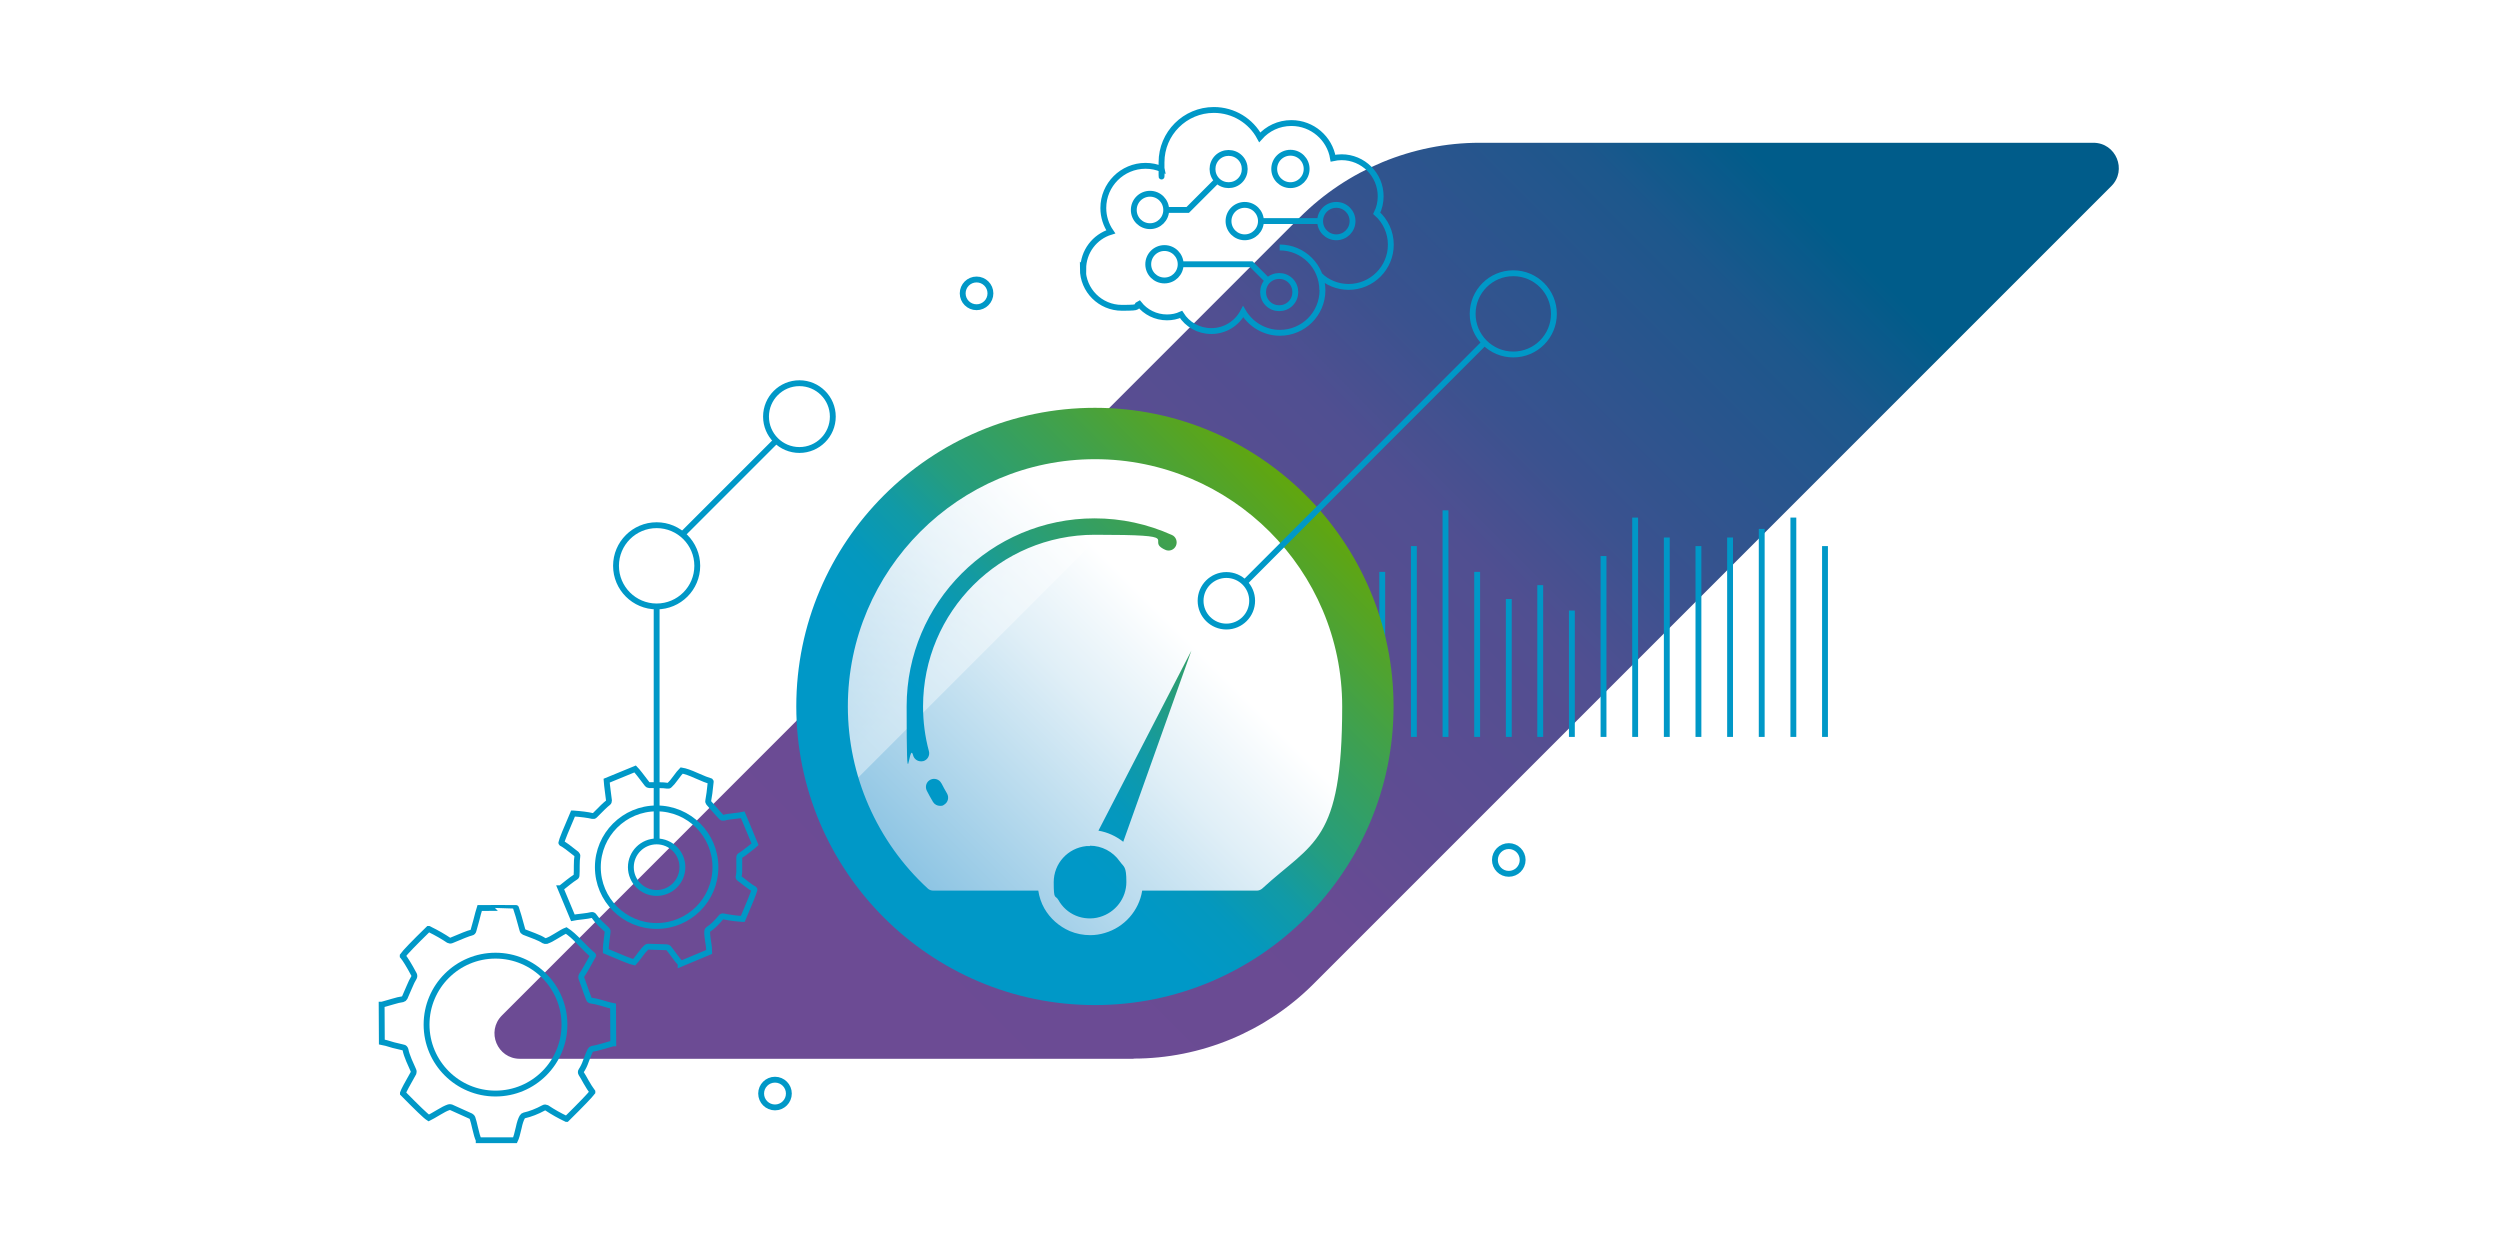 <?xml version="1.0" encoding="UTF-8"?>
<svg xmlns="http://www.w3.org/2000/svg" xmlns:xlink="http://www.w3.org/1999/xlink" version="1.1" viewBox="0 0 1280 640">
  <defs>
    <style>
      .cls-1 {
        clip-path: url(#clippath);
      }

      .cls-2 {
        fill: url(#linear-gradient);
      }

      .cls-2, .cls-3, .cls-4, .cls-5, .cls-6 {
        stroke-width: 0px;
      }

      .cls-7, .cls-4 {
        fill: url(#linear-gradient-2);
      }

      .cls-3 {
        fill: url(#linear-gradient-4);
      }

      .cls-8 {
        fill: none;
        stroke: #0098c7;
        stroke-miterlimit: 10;
        stroke-width: 3px;
      }

      .cls-5 {
        fill: #fff;
      }

      .cls-6 {
        fill: url(#linear-gradient-3);
        opacity: .4;
      }
    </style>
    <linearGradient id="linear-gradient" x1="6461.2" y1="-5821.2" x2="6023.1" y2="-5383.2" gradientTransform="translate(-5562.6 5899.3)" gradientUnits="userSpaceOnUse">
      <stop offset="0" stop-color="#005c8a"/>
      <stop offset=".1" stop-color="#1d578c"/>
      <stop offset=".3" stop-color="#3a528f"/>
      <stop offset=".4" stop-color="#504f91"/>
      <stop offset=".6" stop-color="#5f4c92"/>
      <stop offset=".7" stop-color="#694b93"/>
      <stop offset="1" stop-color="#6c4b94"/>
    </linearGradient>
    <linearGradient id="linear-gradient-2" x1="458.8" y1="466.4" x2="665" y2="260.2" gradientUnits="userSpaceOnUse">
      <stop offset="0" stop-color="#80bee1"/>
      <stop offset=".1" stop-color="#94c8e5"/>
      <stop offset=".5" stop-color="#e0eff7"/>
      <stop offset=".7" stop-color="#fff"/>
    </linearGradient>
    <clipPath id="clippath">
      <circle class="cls-4" cx="561.9" cy="363.3" r="145.8"/>
    </clipPath>
    <linearGradient id="linear-gradient-3" x1="-27" y1="695.5" x2="98.5" y2="821" gradientTransform="translate(-57.3 -204.1) rotate(-43.8) scale(.9) skewX(2.3)" gradientUnits="userSpaceOnUse">
      <stop offset="0" stop-color="#fff" stop-opacity="0"/>
      <stop offset="1" stop-color="#fff"/>
    </linearGradient>
    <linearGradient id="linear-gradient-4" x1="452.5" y1="469.8" x2="668.6" y2="253.7" gradientUnits="userSpaceOnUse">
      <stop offset=".3" stop-color="#0098c7"/>
      <stop offset=".4" stop-color="#0498be"/>
      <stop offset=".5" stop-color="#119aa6"/>
      <stop offset=".6" stop-color="#259d7e"/>
      <stop offset=".8" stop-color="#42a149"/>
      <stop offset="1" stop-color="#61a60e"/>
    </linearGradient>
  </defs>
  <g id="Background">
    <rect class="cls-5" width="1280" height="640"/>
  </g>
  <g id="Art">
    <g>
      <path class="cls-2" d="M580.4,542.1h-314.2c-11.6,0-17.4-14-9.2-22.2L665.5,111.3c24.4-24.4,57.6-38.2,92.1-38.2h314.2c11.6,0,17.4,14,9.2,22.2l-408.5,408.5c-24.4,24.4-57.6,38.2-92.1,38.2Z"/>
      <g>
        <line class="cls-8" x1="707.7" y1="377.3" x2="707.7" y2="292.8"/>
        <line class="cls-8" x1="723.9" y1="377.3" x2="723.9" y2="279.6"/>
        <line class="cls-8" x1="740.1" y1="377.3" x2="740.1" y2="261.3"/>
        <line class="cls-8" x1="756.3" y1="377.3" x2="756.3" y2="292.8"/>
        <line class="cls-8" x1="772.5" y1="377.3" x2="772.5" y2="306.7"/>
        <line class="cls-8" x1="788.6" y1="377.3" x2="788.6" y2="299.6"/>
        <line class="cls-8" x1="804.8" y1="377.3" x2="804.8" y2="312.6"/>
        <line class="cls-8" x1="821" y1="377.3" x2="821" y2="284.7"/>
        <line class="cls-8" x1="837.2" y1="377.3" x2="837.2" y2="265"/>
        <line class="cls-8" x1="853.4" y1="377.3" x2="853.4" y2="275.2"/>
        <line class="cls-8" x1="869.6" y1="377.3" x2="869.6" y2="279.6"/>
        <line class="cls-8" x1="885.8" y1="377.3" x2="885.8" y2="275.2"/>
        <line class="cls-8" x1="902" y1="377.3" x2="902" y2="270.8"/>
        <line class="cls-8" x1="918.2" y1="377.3" x2="918.2" y2="265"/>
        <line class="cls-8" x1="934.4" y1="377.3" x2="934.4" y2="279.6"/>
      </g>
      <g>
        <circle class="cls-7" cx="561.9" cy="363.3" r="145.8"/>
        <g class="cls-1">
          <rect class="cls-6" x="383.9" y="46.9" width="165.6" height="413.6" transform="translate(316.1 -255.7) rotate(45)"/>
        </g>
      </g>
      <path class="cls-3" d="M558.1,433.2c-.6,0-1.3,0-1.9,0-9.5,1-16.7,8.9-16.7,18.5s.8,6.3,2.4,9.1c2,3.6,5.1,6.4,8.9,8,3.8,1.6,8.3,1.9,12.3.7,8-2.3,13.6-9.6,13.6-17.9s-1.2-7.5-3.4-10.6c-3.5-5-9.2-8-15.3-8ZM482,401.1c-1-2.1-3.6-2.9-5.6-1.9-2.1,1-2.9,3.5-1.9,5.6,1,2,2.1,3.9,3.2,5.8.8,1.3,2.2,2,3.6,2s1.5-.2,2.1-.6c2-1.2,2.6-3.7,1.5-5.7-1-1.7-2-3.5-2.9-5.3ZM472.7,389.7c2.2-.6,3.5-2.9,2.9-5.1-2-7.4-3-15.1-3-22.9,0-48.5,39.4-87.9,87.9-87.9s24.8,2.6,36.1,7.7c2.1,1,4.6,0,5.5-2.1.9-2.1,0-4.6-2.1-5.5-12.5-5.6-25.8-8.5-39.6-8.5-53.1,0-96.2,43.2-96.2,96.2s1.1,16.9,3.3,25.1c.5,1.9,2.2,3.1,4,3.1.4,0,.7,0,1.1-.1ZM575.1,431l34.9-97.9-47.6,92.2c4.7.8,9,2.8,12.7,5.7ZM560.6,514.6c84.3,0,152.9-68.6,152.9-152.9s-68.6-152.9-152.9-152.9-152.9,68.6-152.9,152.9,68.6,152.9,152.9,152.9ZM560.6,235.1c69.8,0,126.6,56.8,126.6,126.6s-14.9,69.3-40.9,93.2c-.8.7-1.8,1.1-2.8,1.1h-58.7c-1.6,10.2-9.1,18.8-19.2,21.7-2.3.7-4.8,1.1-7.4,1.1-3.6,0-7.2-.7-10.5-2.1-5.5-2.4-10.1-6.5-13-11.6-1.6-2.8-2.6-5.9-3.1-9.1h-53.8c-1,0-2.1-.4-2.8-1.1-26-23.9-40.9-57.9-40.9-93.2,0-69.8,56.8-126.6,126.6-126.6Z"/>
      <g>
        <g>
          <path class="cls-8" d="M245.1,583.8h18.6c.6-1.2,1.2-3.4,1.9-6.5.5-2.4,1.1-4.2,1.8-5.4.2-.4.6-.7,1-.8,3.1-.7,6.5-2,10-3.9.5-.3,1-.2,1.5,0,3.3,2.2,6.7,4.1,10.1,5.7h.1c0,0,0,0,0,0,7.6-7.5,12-12.1,13.2-13.7h0c0-.1,0-.2,0-.2-.9-1.2-2-2.9-3.2-5-1.1-2-1.9-3.4-2.5-4.3-.3-.5-.3-1.1,0-1.5.8-1.2,1.7-2.9,2.4-5,.9-2.5,1.7-4.3,2.2-5.4.2-.4.6-.7,1-.8,1.5-.2,3.2-.7,5.1-1.2,3.5-1,5-1.4,5.6-1.6h.1s-.1-19.1-.1-19.1c-1.1-.2-3-.7-5.9-1.6-2-.6-3.8-1-5.4-1.2-.5,0-.9-.4-1.1-.9-.5-1.2-1.5-4.1-3.9-10.8-.1-.4,0-.9.2-1.2,1.5-2.2,3.4-5.6,5.9-10.2h0c0-.1-.1-.2-.1-.2-1.4-1.1-3.6-3.2-6.7-6.4-2.7-2.9-5-4.9-7-6.2h0s0,0,0,0c-1.1.4-2.8,1.4-5.4,3-1.7,1.1-3.3,1.9-4.7,2.4-.4.1-.9,0-1.3-.2-1.2-.8-2.9-1.6-5-2.4-2.8-1.1-4.3-1.7-5.2-2-.4-.2-.7-.5-.8-1-1.6-5.9-2.7-9.7-3.3-11.3h0c0-.1-18.6,0-18.6,0-.5,1.6-1.1,3.7-1.7,6.2-.8,2.9-1.2,4.5-1.5,5.4-.1.5-.5.9-1,1-1.7.4-5.1,1.8-10.3,4-.5.2-1,.1-1.4-.1-2.5-1.7-5.9-3.7-10.2-5.8h-.1c0,0,0,0,0,0-7.7,7.5-12.1,12.1-13.2,13.7h0c0,.1,0,.2,0,.2,1.2,1.4,3.2,4.6,5.8,9.5.2.4.2,1,0,1.4-.8,1.3-1.6,2.9-2.5,5.1-1,2.4-1.8,4.2-2.3,5.3-.2.4-.6.7-1,.8-1.5.2-3.1.6-5.1,1.2-2.9.8-4.7,1.4-5.6,1.6h-.1s.1,19.1.1,19.1c1.1.2,3.1.7,5.9,1.6,1.9.5,3.6.9,5,1.2.6,0,1,.5,1.2,1.1.3,1.7,1,3.5,1.8,5.5,1.3,2.9,2,4.4,2.3,5.2.2.4.1.9,0,1.3-3.2,5.6-5,9-5.4,10.2h0c0,.1,0,.2,0,.2,7.2,7.3,11.6,11.6,13.2,12.6h0c0,0,0,0,0,0,1-.5,2.8-1.5,5.3-3,1.8-1.1,3.5-2,5-2.5.4-.1.8-.1,1.1,0,1,.5,3.6,1.6,10.2,4.6.4.2.6.5.8.9.4,1.2.9,3,1.4,5.3.6,2.7,1.2,4.7,1.8,6h0Z"/>
          <circle class="cls-8" cx="253.7" cy="524.6" r="35.3"/>
        </g>
        <g>
          <path class="cls-8" d="M348.5,493.5l14.6-6.1c0-1.1-.1-3-.6-5.7-.3-2-.5-3.7-.4-4.9,0-.4.2-.7.5-.9,2.3-1.5,4.5-3.7,6.6-6.3.3-.4.7-.5,1.2-.4,3.3.7,6.6,1.1,9.8,1.3h.1s0,0,0,0c3.6-8.4,5.6-13.4,6-15h0c0-.1-.1-.2-.1-.2-1.1-.6-2.5-1.6-4.2-2.9-1.5-1.2-2.6-2.1-3.4-2.6-.4-.3-.6-.8-.4-1.2.3-1.2.4-2.8.3-4.7,0-2.2,0-3.9,0-5,0-.4.2-.7.6-.9,1.1-.7,2.3-1.5,3.6-2.6,2.4-1.9,3.5-2.7,3.9-3.1h0c0,0-6.3-15.1-6.3-15.1-.9.2-2.6.4-5.1.7-1.8.2-3.4.4-4.6.8-.4.1-.9,0-1.2-.3-.8-.8-2.5-2.7-6.5-7.3-.2-.3-.4-.7-.3-1,.4-2.2.9-5.5,1.3-9.9h0c0-.1-.1-.2-.1-.2-1.4-.4-3.9-1.4-7.3-2.9-3.1-1.4-5.6-2.3-7.5-2.6h0s0,0,0,0c-.7.7-1.8,2-3.3,4.1-1,1.4-2,2.6-2.9,3.4-.3.3-.7.4-1,.3-1.2-.2-2.8-.3-4.7-.3-2.6,0-4,0-4.7,0-.4,0-.7-.2-1-.5-3.1-4.1-5.2-6.8-6.2-7.8h0c0,0-14.6,6-14.6,6,.1,1.4.3,3.3.6,5.5.3,2.5.5,4,.6,4.7,0,.4-.1.8-.5,1.1-1.2.9-3.4,3-6.8,6.5-.3.3-.7.4-1.1.3-2.5-.6-5.8-1-9.9-1.3h-.1s0,0,0,0c-3.6,8.4-5.7,13.4-6,15h0c0,.1.1.2.1.2,1.4.7,4,2.6,7.7,5.6.3.3.5.7.4,1.1-.2,1.3-.3,2.8-.3,4.9,0,2.2,0,3.9-.1,4.9,0,.4-.2.7-.6.9-1.1.7-2.2,1.5-3.6,2.6-2,1.6-3.3,2.6-3.9,3.1h-.1c0,0,6.3,15.1,6.3,15.1.9-.2,2.7-.4,5.2-.7,1.7-.2,3.1-.4,4.3-.7.5-.1,1,0,1.3.5.8,1.2,1.9,2.5,3.2,3.8,1.9,1.8,3,2.8,3.5,3.3.3.3.4.6.3,1-.7,5.5-1.1,8.8-.9,9.8h0c0,0,0,.1,0,.1,8,3.4,12.9,5.4,14.5,5.7h0s0,0,0,0c.7-.7,1.7-2.1,3.2-4.1,1.1-1.5,2.1-2.7,3.1-3.6.2-.2.6-.3.9-.3,1,0,3.3.1,9.5.3.3,0,.7.2.9.4.7.8,1.6,2.1,2.8,3.7,1.4,2,2.5,3.3,3.4,4.1h0Z"/>
          <circle class="cls-8" cx="336.2" cy="444" r="30.1"/>
        </g>
      </g>
      <g>
        <circle class="cls-8" cx="409.3" cy="213.3" r="17.1"/>
        <circle class="cls-8" cx="336.2" cy="289.7" r="20.8"/>
        <line class="cls-8" x1="336.2" y1="430.8" x2="336.2" y2="310.4"/>
        <circle class="cls-8" cx="336.2" cy="444" r="13.2"/>
        <line class="cls-8" x1="349.4" y1="273.6" x2="397.4" y2="225.6"/>
      </g>
      <circle class="cls-8" cx="396.8" cy="559.9" r="7.1"/>
      <circle class="cls-8" cx="772.5" cy="440.3" r="7.1"/>
      <circle class="cls-8" cx="500" cy="150.2" r="7.1"/>
      <g>
        <circle class="cls-8" cx="774.8" cy="160.7" r="20.8"/>
        <line class="cls-8" x1="637.3" y1="298.3" x2="760.1" y2="175.4"/>
        <circle class="cls-8" cx="627.9" cy="307.6" r="13.2"/>
      </g>
      <path class="cls-8" d="M554.4,137.6c0,11.1,9,20,20,20s6.1-.7,8.8-2c3.3,4.2,8.5,6.9,14.3,6.9,2.6,0,5-.5,7.2-1.5,3.2,5.1,8.9,8.5,15.5,8.5,7.1,0,13.2-4,16.3-9.9,3.8,6.4,10.8,10.8,18.8,10.8,12,0,21.8-9.7,21.8-21.8,0-2.7-.5-5.2-1.4-7.6,3.9,3.7,9.1,5.9,14.8,5.9,11.9,0,21.6-9.7,21.6-21.6,0-6.4-2.8-12.2-7.2-16.1,1.3-2.6,2-5.6,2-8.7,0-11.1-9-20-20-20-1.5,0-3,.2-4.4.5-1.7-10.2-10.6-18-21.3-18-6.5,0-12.2,2.8-16.2,7.3-4.5-8.4-13.4-14-23.5-14-14.8,0-26.8,12-26.8,26.8s0,2.3.2,3.5c-2.6-1.1-5.4-1.7-8.4-1.7-11.9,0-21.6,9.7-21.6,21.6,0,4.5,1.4,8.7,3.8,12.2-8.2,2.5-14.1,10.1-14.1,19.1ZM655.2,126.7c12,0,21.8,9.7,21.8,21.8M675.9,113.2h-30.4M604.5,135.3h36.2l8.4,8.4M684.2,121.5c-4.6,0-8.3-3.7-8.3-8.3,0-4.6,3.7-8.3,8.3-8.3,4.6,0,8.3,3.7,8.3,8.3,0,4.6-3.7,8.3-8.3,8.3ZM588.8,115.8c-4.6,0-8.3-3.7-8.3-8.3,0-4.6,3.7-8.3,8.3-8.3,4.6,0,8.3,3.7,8.3,8.3,0,4.6-3.7,8.3-8.3,8.3ZM634.9,92.4c-3.2,3.2-8.5,3.2-11.7,0-3.2-3.2-3.2-8.5,0-11.7,3.2-3.2,8.5-3.2,11.7,0,3.2,3.2,3.2,8.5,0,11.7ZM649.1,143.7c3.2-3.2,8.5-3.2,11.7,0s3.2,8.5,0,11.7c-3.2,3.2-8.5,3.2-11.7,0-3.2-3.2-3.2-8.5,0-11.7ZM604.5,135.3c0,4.6-3.7,8.3-8.3,8.3-4.6,0-8.3-3.7-8.3-8.3,0-4.6,3.7-8.3,8.3-8.3,4.6,0,8.3,3.7,8.3,8.3ZM637.3,121.5c-4.6,0-8.3-3.7-8.3-8.3s3.7-8.3,8.3-8.3c4.6,0,8.3,3.7,8.3,8.3,0,4.6-3.7,8.3-8.3,8.3ZM669,86.5c0,4.6-3.7,8.3-8.3,8.3-4.6,0-8.3-3.7-8.3-8.3,0-4.6,3.7-8.3,8.3-8.3,4.6,0,8.3,3.7,8.3,8.3ZM623.2,92.4l-15.1,15.1h-11"/>
    </g>
  </g>
</svg>